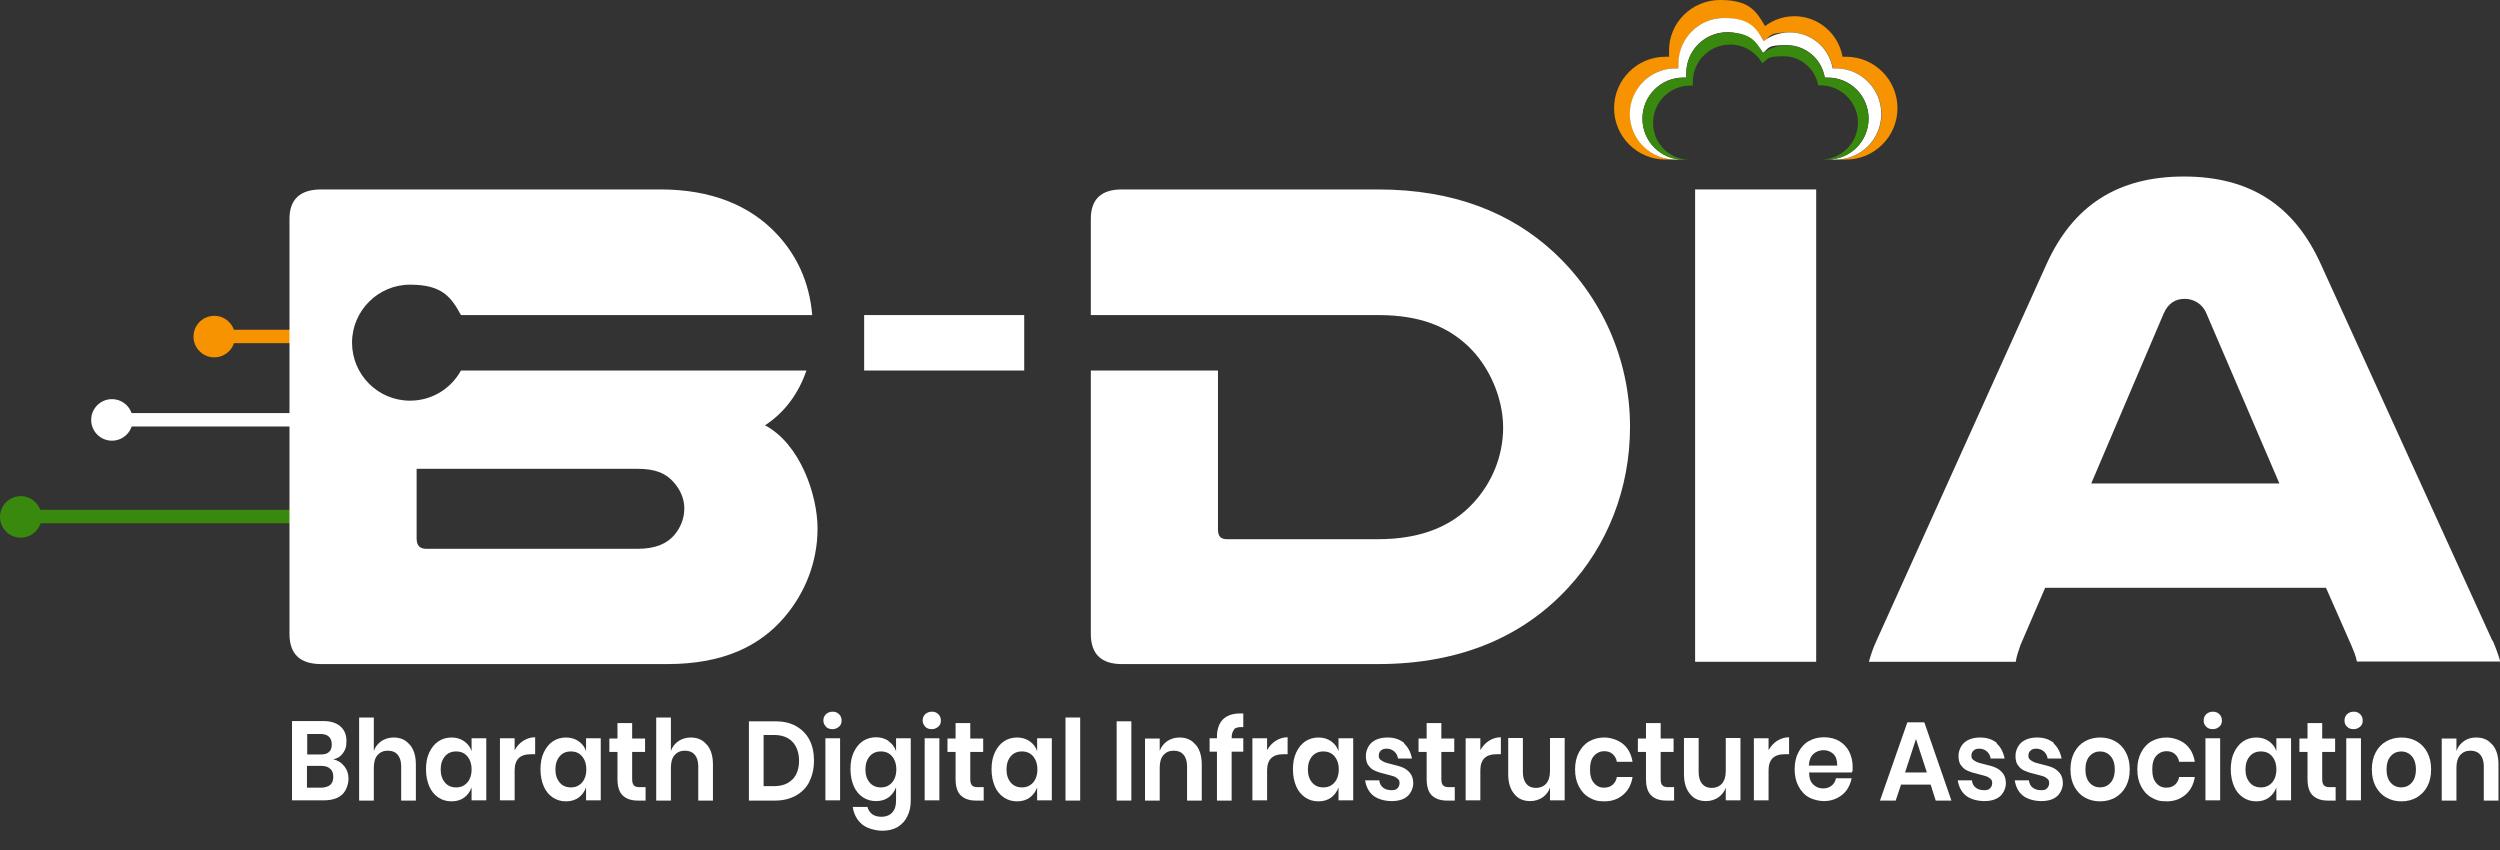 <?xml version="1.0" encoding="UTF-8"?>
<svg id="Layer_2" xmlns="http://www.w3.org/2000/svg" version="1.1" viewBox="0 0 987.1 335.7">
  <rect x="0" y="0" width="987.1" height="335.7" fill="#333333" stroke="none"/>
  <!-- Generator: Adobe Illustrator 29.1.0, SVG Export Plug-In . SVG Version: 2.1.0 Build 142)  -->
  <defs>
    <style>
      .st0 {
        fill: #38890e;
      }

      .st1 {
        fill: #fff;
      }

      .st2 {
        fill: #f79200;
      }
    </style>
  </defs>
  <g id="Layer_1-2">
    <g>
      <path class="st2" d="M749.2,42.7c0,11.2-9.1,20.3-20.3,20.3h-4c10,0,18-8.1,18-18s-8.1-18-18-18-.8,0-1.2,0c-1.4-8.1-8.4-14.2-16.9-14.2s-7.4,1.3-10.3,3.4c-3.1-5.5-9-9.1-15.7-9.1-10,0-18,8.1-18,18s0,1.3,0,1.9c-.4,0-.8,0-1.2,0-10,0-18,8.1-18,18s8.1,18,18,18h-4c-11.2,0-20.3-9.1-20.3-20.3s9.1-20.3,20.3-20.3.9,0,1.4,0c0-.7,0-1.4,0-2.1C658.8,9.1,667.9,0,679.2,0s14.2,4.2,17.7,10.3c3.2-2.4,7.2-3.9,11.6-3.9,9.5,0,17.4,6.9,19,16,.5,0,.9,0,1.4,0,11.2,0,20.3,9.1,20.3,20.3Z"/>
      <path class="st1" d="M742.8,45c0,10-8.1,18-18,18h-5.6s0,0,0,0h2.4c8.9,0,16.2-7.2,16.2-16.2s-7.2-16.2-16.2-16.2-.8,0-1.1,0c-1.2-7.3-7.5-12.8-15.2-12.8s-6.7,1.1-9.2,3.1c-2.8-4.9-8.1-8.2-14.1-8.2-8.9,0-16.2,7.2-16.2,16.2s0,1.1,0,1.7c-.4,0-.8,0-1.1,0-8.9,0-16.2,7.2-16.2,16.2s7.2,16.2,16.2,16.2h2.4s0,0,0,0h-5.6c-10,0-18-8.1-18-18s8.1-18,18-18,.8,0,1.2,0c0-.6,0-1.2,0-1.9,0-9.9,8.1-18,18-18s12.6,3.7,15.7,9.1c2.9-2.2,6.4-3.4,10.3-3.4,8.5,0,15.5,6.1,16.9,14.2.4,0,.8,0,1.2,0,10,0,18,8.1,18,18Z"/>
      <path class="st0" d="M737.8,46.8c0,9-7.2,16.2-16.2,16.2h-2.7c.1,0,.3,0,.4,0,7.9-.2,14.3-6.7,14.3-14.6s-6.6-14.7-14.7-14.7-.7,0-1,0c-1.2-6.5-6.8-11.5-13.7-11.5s-6,1.1-8.4,2.8c-2.5-4.5-7.3-7.4-12.7-7.4-8.1,0-14.7,6.6-14.7,14.7s0,1,0,1.5c-.3,0-.7,0-1,0-8.1,0-14.7,6.5-14.7,14.7s6.4,14.4,14.3,14.6c.1,0,.3,0,.4,0h-2.7c-8.9,0-16.2-7.2-16.2-16.2s7.2-16.2,16.2-16.2.8,0,1.1,0c0-.5,0-1.1,0-1.7,0-9,7.3-16.2,16.2-16.2s11.3,3.3,14.1,8.2c2.6-2,5.8-3.1,9.2-3.1,7.6,0,13.9,5.5,15.2,12.8.4,0,.8,0,1.1,0,8.9,0,16.2,7.3,16.2,16.2h0Z"/>
      <rect class="st2" x="84.6" y="130.2" width="34.3" height="5.3"/>
      <circle class="st2" cx="84.6" cy="132.9" r="8.2"/>
      <rect class="st1" x="44.2" y="163.1" width="74.7" height="5.3"/>
      <circle class="st1" cx="44.2" cy="165.8" r="8.2"/>
      <rect class="st0" x="8.2" y="201.3" width="110.7" height="5.3"/>
      <circle class="st0" cx="8.2" cy="204.1" r="8.2"/>
      <path class="st1" d="M302.1,167.9c7.8-5.1,13.3-12.7,16.3-21.6h-136.4c-3.9,7.1-11.4,11.9-20.1,11.9-12.7,0-22.9-10.3-22.9-22.9s10.3-22.9,22.9-22.9,16.2,4.8,20.1,12h138.7c-1.1-13.2-6.3-23.8-13.9-31.9-10.8-11.6-26.3-17.7-46-17.7H126.8c-8.3,0-12.5,3.9-12.5,11.6v163.9c0,8,4.2,11.9,12.5,11.9h136.7c22.2,0,36.6-7.2,46.3-18.6,8-9.4,13-21.6,13-34.9s-6.9-33.5-20.8-40.8h0ZM168.4,216.7c-2.8,0-3.9-1.4-3.9-4.2v-27.4h87.1c7.5,0,11.4,1.9,14.4,5.3,2.5,2.8,4.2,6.4,4.2,10.3s-1.4,7.5-3.9,10.5c-2.8,3.3-7.2,5.5-14.7,5.5"/>
      <path class="st1" d="M643.6,168.5c0,24.7-9.1,46.9-24.1,63.2-17.2,18.9-41.9,30.5-75.4,30.5h-101.2c-8,0-12.2-3.9-12.2-11.9v-104h50.2v62.7c0,2.8,1.1,3.9,3.6,3.9h59.6c17.7,0,29.7-5.6,37.7-14.4,7.2-7.8,11.7-18.3,11.7-29.7s-5.3-24.1-13.9-32.2c-8-7.5-18.6-12.2-35.5-12.2h-113.4v-38c0-7.8,4.2-11.6,12.2-11.6h101.2c30.2,0,52.7,9.4,69.3,24.7,18.6,17.2,30.2,41.9,30.2,69h0Z"/>
      <path class="st1" d="M984.1,253l-67.7-148.6c-10.5-23.3-28-34.7-54.1-34.7s-43.8,11.4-54.3,34.7l-67.1,148.6c-1.4,3-2.2,5.5-3,8.3h58c.3-2.2,1.1-4.4,1.9-6.7l9.7-22.5h110.9l10,22.7c.8,1.9,1.7,3.9,2.2,6.4h56.6c-.8-2.8-1.7-5.3-3-8.3h0ZM825.7,190.9l28.6-67.1c1.9-4.4,5-5.8,8.3-5.8s6.9,1.7,8.6,5.8l28.8,67.1h-74.3Z"/>
      <rect class="st1" x="341.2" y="124.4" width="63.2" height="21.9"/>
      <polyline class="st1" points="717.1 74.8 717.1 261.3 669.3 261.3 669.3 74.8"/>
      <g>
        <path class="st1" d="M136,302.6c1.1,1.4,1.6,3,1.6,4.9s-.8,4.7-2.5,6.2c-1.6,1.5-4,2.3-7.2,2.3h-12.6v-31.3h12.3c3,0,5.2.7,6.8,2.1s2.4,3.3,2.4,5.8-.5,3.5-1.4,4.8-2.2,2.1-3.8,2.4c1.8.4,3.2,1.3,4.3,2.7ZM121.3,297.9h5.3c1.5,0,2.6-.3,3.3-1,.8-.7,1.1-1.7,1.1-3s-.4-2.3-1.1-3c-.7-.7-1.9-1.1-3.4-1.1h-5.2v8.1ZM130.4,309.9c.8-.7,1.2-1.8,1.2-3.2s-.4-2.5-1.3-3.2c-.8-.8-2-1.1-3.6-1.1h-5.5v8.6h5.6c1.5,0,2.7-.4,3.6-1.1Z"/>
        <path class="st1" d="M161.8,294c1.6,1.9,2.4,4.5,2.4,7.8v14.3h-5.8v-13.6c0-1.9-.5-3.5-1.4-4.5-.9-1.1-2.2-1.6-3.9-1.6s-3,.6-4,1.7-1.5,2.8-1.5,5v13h-5.8v-32.8h5.8v13.2c.6-1.7,1.6-2.9,3-3.9,1.4-.9,3-1.4,4.8-1.4,2.7,0,4.8.9,6.3,2.8Z"/>
        <path class="st1" d="M183.3,292.7c1.4,1,2.4,2.3,2.9,3.9v-5.1h5.8v24.5h-5.8v-5.1c-.6,1.7-1.6,3-2.9,4-1.4,1-3,1.5-5,1.5s-3.7-.5-5.2-1.5c-1.5-1-2.8-2.5-3.6-4.4s-1.3-4.1-1.3-6.7.4-4.8,1.3-6.7,2.1-3.4,3.6-4.4c1.5-1,3.3-1.5,5.2-1.5s3.6.5,5,1.5ZM175.7,298.6c-1.1,1.3-1.7,3-1.7,5.2s.6,3.9,1.7,5.2c1.1,1.3,2.6,1.9,4.4,1.9s3.2-.6,4.4-1.9c1.1-1.3,1.7-3,1.7-5.2s-.6-3.9-1.7-5.2c-1.1-1.3-2.6-1.9-4.4-1.9s-3.3.6-4.4,1.9Z"/>
        <path class="st1" d="M206.6,292.5c1.4-.9,3-1.4,4.7-1.4v6.7h-1.7c-4.3,0-6.4,2.1-6.4,6.4v11.8h-5.8v-24.5h5.8v4.7c.9-1.6,2-2.8,3.4-3.7Z"/>
        <path class="st1" d="M228.5,292.7c1.4,1,2.4,2.3,2.9,3.9v-5.1h5.8v24.5h-5.8v-5.1c-.6,1.7-1.6,3-2.9,4-1.4,1-3,1.5-5,1.5s-3.7-.5-5.2-1.5c-1.5-1-2.8-2.5-3.6-4.4s-1.3-4.1-1.3-6.7.4-4.8,1.3-6.7,2.1-3.4,3.6-4.4c1.5-1,3.3-1.5,5.2-1.5s3.6.5,5,1.5ZM221,298.6c-1.1,1.3-1.7,3-1.7,5.2s.6,3.9,1.7,5.2c1.1,1.3,2.6,1.9,4.4,1.9s3.2-.6,4.4-1.9c1.1-1.3,1.7-3,1.7-5.2s-.6-3.9-1.7-5.2c-1.1-1.3-2.6-1.9-4.4-1.9s-3.3.6-4.4,1.9Z"/>
        <path class="st1" d="M254.9,310.7v5.4h-3.1c-2.6,0-4.5-.7-5.9-2-1.4-1.3-2.1-3.5-2.1-6.6v-10.6h-3.2v-5.3h3.2v-6.1h5.8v6.1h5.1v5.3h-5.1v10.7c0,1.2.2,2,.7,2.5.4.5,1.2.7,2.2.7h2.3Z"/>
        <path class="st1" d="M279.1,294c1.6,1.9,2.4,4.5,2.4,7.8v14.3h-5.8v-13.6c0-1.9-.5-3.5-1.4-4.5-.9-1.1-2.2-1.6-3.9-1.6s-3,.6-4,1.7-1.5,2.8-1.5,5v13h-5.8v-32.8h5.8v13.2c.6-1.7,1.6-2.9,3-3.9,1.4-.9,3-1.4,4.8-1.4,2.7,0,4.8.9,6.3,2.8Z"/>
        <path class="st1" d="M319.6,308.6c-1.2,2.4-3,4.2-5.3,5.5-2.3,1.3-5.1,2-8.2,2h-10.4v-31.3h10.4c3.2,0,5.9.6,8.2,1.9,2.3,1.3,4.1,3.1,5.3,5.4,1.2,2.3,1.8,5.1,1.8,8.2s-.6,5.8-1.8,8.2ZM312.9,307.8c1.7-1.8,2.6-4.3,2.6-7.4s-.9-5.7-2.6-7.5c-1.7-1.8-4.2-2.7-7.3-2.7h-4.1v20.2h4.1c3.2,0,5.6-.9,7.3-2.7Z"/>
        <path class="st1" d="M326.1,282c.7-.6,1.5-1,2.6-1s1.9.3,2.6,1,1,1.5,1,2.5-.3,1.8-1,2.4-1.5,1-2.6,1-2-.3-2.6-1-1-1.4-1-2.4.3-1.8,1-2.5ZM331.7,291.5v24.5h-5.8v-24.5h5.8Z"/>
        <path class="st1" d="M350.9,292.7c1.4,1,2.4,2.3,2.9,3.9v-5.1h5.8v24.6c0,2.3-.4,4.3-1.3,6.1-.8,1.8-2.1,3.2-3.8,4.3-1.7,1-3.7,1.5-6.1,1.5s-6-.8-8-2.5c-2-1.7-3.3-4-3.7-6.9h5.8c.3,1.2,1,2.2,1.9,2.9,1,.7,2.2,1,3.7,1s3.1-.5,4.1-1.6c1.1-1.1,1.6-2.7,1.6-4.9v-5.2c-.6,1.7-1.6,3-2.9,4-1.4,1-3,1.5-5,1.5s-3.7-.5-5.2-1.5c-1.5-1-2.8-2.5-3.6-4.4s-1.3-4.1-1.3-6.7.4-4.8,1.3-6.7,2.1-3.4,3.6-4.4c1.5-1,3.3-1.5,5.2-1.5s3.6.5,5,1.5ZM343.4,298.6c-1.1,1.3-1.7,3-1.7,5.2s.6,3.9,1.7,5.2c1.1,1.3,2.6,1.9,4.4,1.9s3.2-.6,4.4-1.9c1.1-1.3,1.7-3,1.7-5.2s-.6-3.9-1.7-5.2c-1.1-1.3-2.6-1.9-4.4-1.9s-3.3.6-4.4,1.9Z"/>
        <path class="st1" d="M365.3,282c.7-.6,1.5-1,2.6-1s1.9.3,2.6,1,1,1.5,1,2.5-.3,1.8-1,2.4-1.5,1-2.6,1-2-.3-2.6-1-1-1.4-1-2.4.3-1.8,1-2.5ZM370.9,291.5v24.5h-5.8v-24.5h5.8Z"/>
        <path class="st1" d="M388.4,310.7v5.4h-3.1c-2.6,0-4.5-.7-5.9-2-1.4-1.3-2.1-3.5-2.1-6.6v-10.6h-3.2v-5.3h3.2v-6.1h5.8v6.1h5.1v5.3h-5.1v10.7c0,1.2.2,2,.7,2.5.4.5,1.2.7,2.2.7h2.3Z"/>
        <path class="st1" d="M406.6,292.7c1.4,1,2.4,2.3,2.9,3.9v-5.1h5.8v24.5h-5.8v-5.1c-.6,1.7-1.6,3-2.9,4-1.4,1-3,1.5-5,1.5s-3.7-.5-5.2-1.5c-1.5-1-2.8-2.5-3.6-4.4s-1.3-4.1-1.3-6.7.4-4.8,1.3-6.7,2.1-3.4,3.6-4.4c1.5-1,3.3-1.5,5.2-1.5s3.6.5,5,1.5ZM399.1,298.6c-1.1,1.3-1.7,3-1.7,5.2s.6,3.9,1.7,5.2c1.1,1.3,2.6,1.9,4.4,1.9s3.2-.6,4.4-1.9c1.1-1.3,1.7-3,1.7-5.2s-.6-3.9-1.7-5.2c-1.1-1.3-2.6-1.9-4.4-1.9s-3.3.6-4.4,1.9Z"/>
        <path class="st1" d="M426.5,283.3v32.8h-5.8v-32.8h5.8Z"/>
        <path class="st1" d="M446.7,284.8v31.3h-5.8v-31.3h5.8Z"/>
        <path class="st1" d="M472.1,294c1.6,1.9,2.4,4.5,2.4,7.8v14.3h-5.8v-13.6c0-1.9-.5-3.5-1.4-4.5-.9-1.1-2.2-1.6-3.9-1.6s-3,.6-4,1.7-1.5,2.8-1.5,5v13h-5.8v-24.5h5.8v4.9c.6-1.7,1.6-2.9,3-3.9,1.4-.9,3-1.4,4.8-1.4,2.7,0,4.8.9,6.3,2.8Z"/>
        <path class="st1" d="M487.3,288.1c-.7.7-1,1.8-1,3.4h0s4.6,0,4.6,0v5.3h-4.6v19.3h-5.8v-19.3h-2.9v-5.3h2.9v-.6c0-2.9.8-5.2,2.3-6.8,1.6-1.6,3.9-2.4,6.9-2.4s.9,0,1.2,0v5.4c-1.7-.1-2.9.1-3.6.8Z"/>
        <path class="st1" d="M503.7,292.5c1.4-.9,3-1.4,4.7-1.4v6.7h-1.7c-4.3,0-6.4,2.1-6.4,6.4v11.8h-5.8v-24.5h5.8v4.7c.9-1.6,2-2.8,3.4-3.7Z"/>
        <path class="st1" d="M525.6,292.7c1.4,1,2.4,2.3,2.9,3.9v-5.1h5.8v24.5h-5.8v-5.1c-.6,1.7-1.6,3-2.9,4-1.4,1-3,1.5-5,1.5s-3.7-.5-5.2-1.5-2.8-2.5-3.6-4.4-1.3-4.1-1.3-6.7.4-4.8,1.3-6.7,2.1-3.4,3.6-4.4,3.3-1.5,5.2-1.5,3.6.5,5,1.5ZM518.1,298.6c-1.1,1.3-1.7,3-1.7,5.2s.6,3.9,1.7,5.2c1.1,1.3,2.6,1.9,4.4,1.9s3.2-.6,4.4-1.9c1.1-1.3,1.7-3,1.7-5.2s-.6-3.9-1.7-5.2c-1.1-1.3-2.6-1.9-4.4-1.9s-3.3.6-4.4,1.9Z"/>
        <path class="st1" d="M554.3,293.5c1.7,1.5,2.7,3.5,3.2,6h-5.5c-.2-1.2-.7-2.1-1.5-2.8-.8-.7-1.8-1.1-3-1.1s-1.8.3-2.3.8c-.6.5-.8,1.2-.8,2s.2,1.2.7,1.6,1,.7,1.7,1c.7.2,1.6.5,2.9.8,1.7.4,3.2.8,4.3,1.3,1.1.5,2,1.2,2.8,2.2s1.2,2.3,1.2,4-.8,3.8-2.3,5.1c-1.5,1.3-3.6,1.9-6.2,1.9s-5.4-.7-7.2-2.1c-1.8-1.4-2.9-3.5-3.3-6.1h5.6c.1,1.2.6,2.2,1.5,2.9.9.7,2,1,3.4,1s1.8-.3,2.3-.8.8-1.2.8-2-.2-1.3-.7-1.7c-.5-.4-1-.8-1.7-1s-1.6-.5-2.9-.8c-1.7-.4-3.1-.8-4.2-1.3-1.1-.4-2-1.1-2.7-2.1-.8-.9-1.1-2.2-1.1-3.9s.8-3.9,2.3-5.2c1.5-1.3,3.6-2,6.3-2s5,.8,6.7,2.3Z"/>
        <path class="st1" d="M574.4,310.7v5.4h-3.1c-2.6,0-4.5-.7-5.9-2-1.4-1.3-2.1-3.5-2.1-6.6v-10.6h-3.2v-5.3h3.2v-6.1h5.8v6.1h5.1v5.3h-5.1v10.7c0,1.2.2,2,.7,2.5s1.2.7,2.2.7h2.3Z"/>
        <path class="st1" d="M587.9,292.5c1.4-.9,3-1.4,4.7-1.4v6.7h-1.7c-4.3,0-6.4,2.1-6.4,6.4v11.8h-5.8v-24.5h5.8v4.7c.9-1.6,2-2.8,3.4-3.7Z"/>
        <path class="st1" d="M617.8,291.5v24.5h-5.8v-5c-.6,1.7-1.6,2.9-3,3.9-1.4.9-3,1.4-4.8,1.4-2.7,0-4.8-.9-6.3-2.8-1.6-1.9-2.4-4.5-2.4-7.8v-14.3h5.8v13.6c0,1.9.5,3.5,1.4,4.5.9,1.1,2.2,1.6,3.8,1.6s3-.6,4-1.7c1-1.2,1.5-2.8,1.5-5v-13h5.8Z"/>
        <path class="st1" d="M640.9,293.8c2,1.7,3.2,4,3.7,7h-6.2c-.2-1.3-.8-2.3-1.7-3.1-.9-.8-2-1.1-3.4-1.1s-2.8.6-3.9,1.8-1.6,3-1.6,5.4.5,4.2,1.6,5.4c1,1.2,2.3,1.8,3.9,1.8s2.5-.4,3.4-1.1c.9-.8,1.5-1.8,1.7-3.1h6.2c-.5,3-1.7,5.3-3.7,7-2,1.7-4.4,2.6-7.4,2.6s-4.2-.5-6-1.5-3.1-2.5-4.1-4.4c-1-1.9-1.5-4.1-1.5-6.7s.5-4.8,1.5-6.7c1-1.9,2.3-3.4,4.1-4.4s3.7-1.5,6-1.5,5.4.9,7.4,2.6Z"/>
        <path class="st1" d="M661,310.7v5.4h-3.1c-2.6,0-4.5-.7-5.9-2-1.4-1.3-2.1-3.5-2.1-6.6v-10.6h-3.2v-5.3h3.2v-6.1h5.8v6.1h5.1v5.3h-5.1v10.7c0,1.2.2,2,.7,2.5s1.2.7,2.2.7h2.3Z"/>
        <path class="st1" d="M687.2,291.5v24.5h-5.8v-5c-.6,1.7-1.6,2.9-3,3.9-1.4.9-3,1.4-4.8,1.4-2.7,0-4.8-.9-6.3-2.8-1.6-1.9-2.4-4.5-2.4-7.8v-14.3h5.8v13.6c0,1.9.5,3.5,1.4,4.5.9,1.1,2.2,1.6,3.8,1.6s3-.6,4-1.7c1-1.2,1.5-2.8,1.5-5v-13h5.8Z"/>
        <path class="st1" d="M701.7,292.5c1.4-.9,3-1.4,4.7-1.4v6.7h-1.7c-4.3,0-6.4,2.1-6.4,6.4v11.8h-5.8v-24.5h5.8v4.7c.9-1.6,2-2.8,3.4-3.7Z"/>
        <path class="st1" d="M731.1,305h-16.8c0,2.2.6,3.8,1.7,4.8,1,1,2.3,1.5,3.8,1.5s2.5-.4,3.4-1.1c.9-.7,1.5-1.7,1.7-2.9h6.2c-.3,1.7-1,3.2-1.9,4.6-1,1.4-2.3,2.4-3.8,3.2-1.6.8-3.3,1.2-5.2,1.2s-4.2-.5-6-1.5-3.1-2.5-4.1-4.4c-1-1.9-1.5-4.1-1.5-6.7s.5-4.8,1.5-6.7c1-1.9,2.3-3.4,4.1-4.4s3.7-1.5,6-1.5,4.3.5,6,1.5,3,2.4,3.9,4.1c.9,1.8,1.4,3.8,1.4,6s0,1.3-.2,2.1ZM723.9,297.7c-1.1-1-2.4-1.5-3.9-1.5s-2.9.5-4,1.5c-1.1,1-1.7,2.6-1.8,4.6h11.2c0-2-.4-3.5-1.5-4.6Z"/>
        <path class="st1" d="M762.3,309.8h-11.7l-2.1,6.3h-6.2l10.8-30.9h6.7l10.7,30.9h-6.2l-2-6.3ZM760.8,305l-4.3-13.2-4.3,13.2h8.6Z"/>
        <path class="st1" d="M788.3,293.5c1.7,1.5,2.7,3.5,3.2,6h-5.5c-.2-1.2-.7-2.1-1.5-2.8-.8-.7-1.8-1.1-3-1.1s-1.8.3-2.3.8c-.6.5-.8,1.2-.8,2s.2,1.2.7,1.6,1,.7,1.7,1c.7.2,1.6.5,2.9.8,1.7.4,3.2.8,4.3,1.3,1.1.5,2,1.2,2.8,2.2s1.2,2.3,1.2,4-.8,3.8-2.3,5.1c-1.5,1.3-3.6,1.9-6.2,1.9s-5.4-.7-7.2-2.1c-1.8-1.4-2.9-3.5-3.3-6.1h5.6c.1,1.2.6,2.2,1.5,2.9.9.7,2,1,3.4,1s1.8-.3,2.3-.8.8-1.2.8-2-.2-1.3-.7-1.7c-.5-.4-1-.8-1.7-1s-1.6-.5-2.9-.8c-1.7-.4-3.1-.8-4.2-1.3-1.1-.4-2-1.1-2.7-2.1-.8-.9-1.1-2.2-1.1-3.9s.8-3.9,2.3-5.2c1.5-1.3,3.6-2,6.3-2s5,.8,6.7,2.3Z"/>
        <path class="st1" d="M810.8,293.5c1.7,1.5,2.7,3.5,3.2,6h-5.5c-.2-1.2-.7-2.1-1.5-2.8-.8-.7-1.8-1.1-3-1.1s-1.8.3-2.3.8c-.6.5-.8,1.2-.8,2s.2,1.2.7,1.6,1,.7,1.7,1c.7.2,1.6.5,2.9.8,1.7.4,3.2.8,4.3,1.3,1.1.5,2,1.2,2.8,2.2s1.2,2.3,1.2,4-.8,3.8-2.3,5.1c-1.5,1.3-3.6,1.9-6.2,1.9s-5.4-.7-7.2-2.1c-1.8-1.4-2.9-3.5-3.3-6.1h5.6c.1,1.2.6,2.2,1.5,2.9.9.7,2,1,3.4,1s1.8-.3,2.3-.8.8-1.2.8-2-.2-1.3-.7-1.7c-.5-.4-1-.8-1.7-1s-1.6-.5-2.9-.8c-1.7-.4-3.1-.8-4.2-1.3-1.1-.4-2-1.1-2.7-2.1-.8-.9-1.1-2.2-1.1-3.9s.8-3.9,2.3-5.2c1.5-1.3,3.6-2,6.3-2s5,.8,6.7,2.3Z"/>
        <path class="st1" d="M835.2,292.7c1.8,1,3.2,2.5,4.2,4.4,1,1.9,1.5,4.1,1.5,6.7s-.5,4.8-1.5,6.7c-1,1.9-2.4,3.3-4.2,4.4-1.8,1-3.8,1.5-6,1.5s-4.3-.5-6-1.5c-1.8-1-3.2-2.5-4.2-4.4-1-1.9-1.5-4.1-1.5-6.7s.5-4.8,1.5-6.7c1-1.9,2.4-3.4,4.2-4.4,1.8-1,3.8-1.5,6-1.5s4.3.5,6,1.5ZM825.1,298.5c-1.1,1.2-1.7,3-1.7,5.3s.6,4.1,1.7,5.3c1.1,1.2,2.5,1.8,4.1,1.8s3-.6,4.1-1.8c1.1-1.2,1.7-3,1.7-5.3s-.6-4.1-1.7-5.3c-1.1-1.2-2.5-1.8-4.1-1.8s-3,.6-4.1,1.8Z"/>
        <path class="st1" d="M862.9,293.8c2,1.7,3.2,4,3.7,7h-6.2c-.2-1.3-.8-2.3-1.7-3.1-.9-.8-2-1.1-3.4-1.1s-2.8.6-3.9,1.8-1.6,3-1.6,5.4.5,4.2,1.6,5.4c1,1.2,2.3,1.8,3.9,1.8s2.5-.4,3.4-1.1c.9-.8,1.5-1.8,1.7-3.1h6.2c-.5,3-1.7,5.3-3.7,7-2,1.7-4.4,2.6-7.4,2.6s-4.2-.5-6-1.5-3.1-2.5-4.1-4.4c-1-1.9-1.5-4.1-1.5-6.7s.5-4.8,1.5-6.7c1-1.9,2.3-3.4,4.1-4.4s3.7-1.5,6-1.5,5.4.9,7.4,2.6Z"/>
        <path class="st1" d="M871.1,282c.7-.6,1.5-1,2.6-1s1.9.3,2.6,1,1,1.5,1,2.5-.3,1.8-1,2.4-1.5,1-2.6,1-2-.3-2.6-1c-.7-.6-1-1.4-1-2.4s.3-1.8,1-2.5ZM876.6,291.5v24.5h-5.8v-24.5h5.8Z"/>
        <path class="st1" d="M895.9,292.7c1.4,1,2.4,2.3,2.9,3.9v-5.1h5.8v24.5h-5.8v-5.1c-.6,1.7-1.6,3-2.9,4-1.4,1-3,1.5-5,1.5s-3.7-.5-5.2-1.5-2.8-2.5-3.6-4.4-1.3-4.1-1.3-6.7.4-4.8,1.3-6.7,2.1-3.4,3.6-4.4,3.3-1.5,5.2-1.5,3.6.5,5,1.5ZM888.3,298.6c-1.1,1.3-1.7,3-1.7,5.2s.6,3.9,1.7,5.2c1.1,1.3,2.6,1.9,4.4,1.9s3.2-.6,4.4-1.9c1.1-1.3,1.7-3,1.7-5.2s-.6-3.9-1.7-5.2c-1.1-1.3-2.6-1.9-4.4-1.9s-3.3.6-4.4,1.9Z"/>
        <path class="st1" d="M922.2,310.7v5.4h-3.1c-2.6,0-4.5-.7-5.9-2-1.4-1.3-2.1-3.5-2.1-6.6v-10.6h-3.2v-5.3h3.2v-6.1h5.8v6.1h5.1v5.3h-5.1v10.7c0,1.2.2,2,.7,2.5s1.2.7,2.2.7h2.3Z"/>
        <path class="st1" d="M926.7,282c.7-.6,1.5-1,2.6-1s1.9.3,2.6,1,1,1.5,1,2.5-.3,1.8-1,2.4-1.5,1-2.6,1-2-.3-2.6-1c-.7-.6-1-1.4-1-2.4s.3-1.8,1-2.5ZM932.2,291.5v24.5h-5.8v-24.5h5.8Z"/>
        <path class="st1" d="M954.2,292.7c1.8,1,3.2,2.5,4.2,4.4,1,1.9,1.5,4.1,1.5,6.7s-.5,4.8-1.5,6.7c-1,1.9-2.4,3.3-4.2,4.4-1.8,1-3.8,1.5-6,1.5s-4.3-.5-6-1.5c-1.8-1-3.2-2.5-4.2-4.4-1-1.9-1.5-4.1-1.5-6.7s.5-4.8,1.5-6.7c1-1.9,2.4-3.4,4.2-4.4,1.8-1,3.8-1.5,6-1.5s4.3.5,6,1.5ZM944,298.5c-1.1,1.2-1.7,3-1.7,5.3s.6,4.1,1.7,5.3c1.1,1.2,2.5,1.8,4.1,1.8s3-.6,4.1-1.8c1.1-1.2,1.7-3,1.7-5.3s-.6-4.1-1.7-5.3c-1.1-1.2-2.5-1.8-4.1-1.8s-3,.6-4.1,1.8Z"/>
        <path class="st1" d="M984.1,294c1.6,1.9,2.4,4.5,2.4,7.8v14.3h-5.8v-13.6c0-1.9-.5-3.5-1.4-4.5-.9-1.1-2.2-1.6-3.9-1.6s-3,.6-4,1.7c-1,1.2-1.5,2.8-1.5,5v13h-5.8v-24.5h5.8v4.9c.6-1.7,1.6-2.9,3-3.9s3-1.4,4.8-1.4c2.7,0,4.8.9,6.3,2.8Z"/>
      </g>
    </g>
  </g>
</svg>